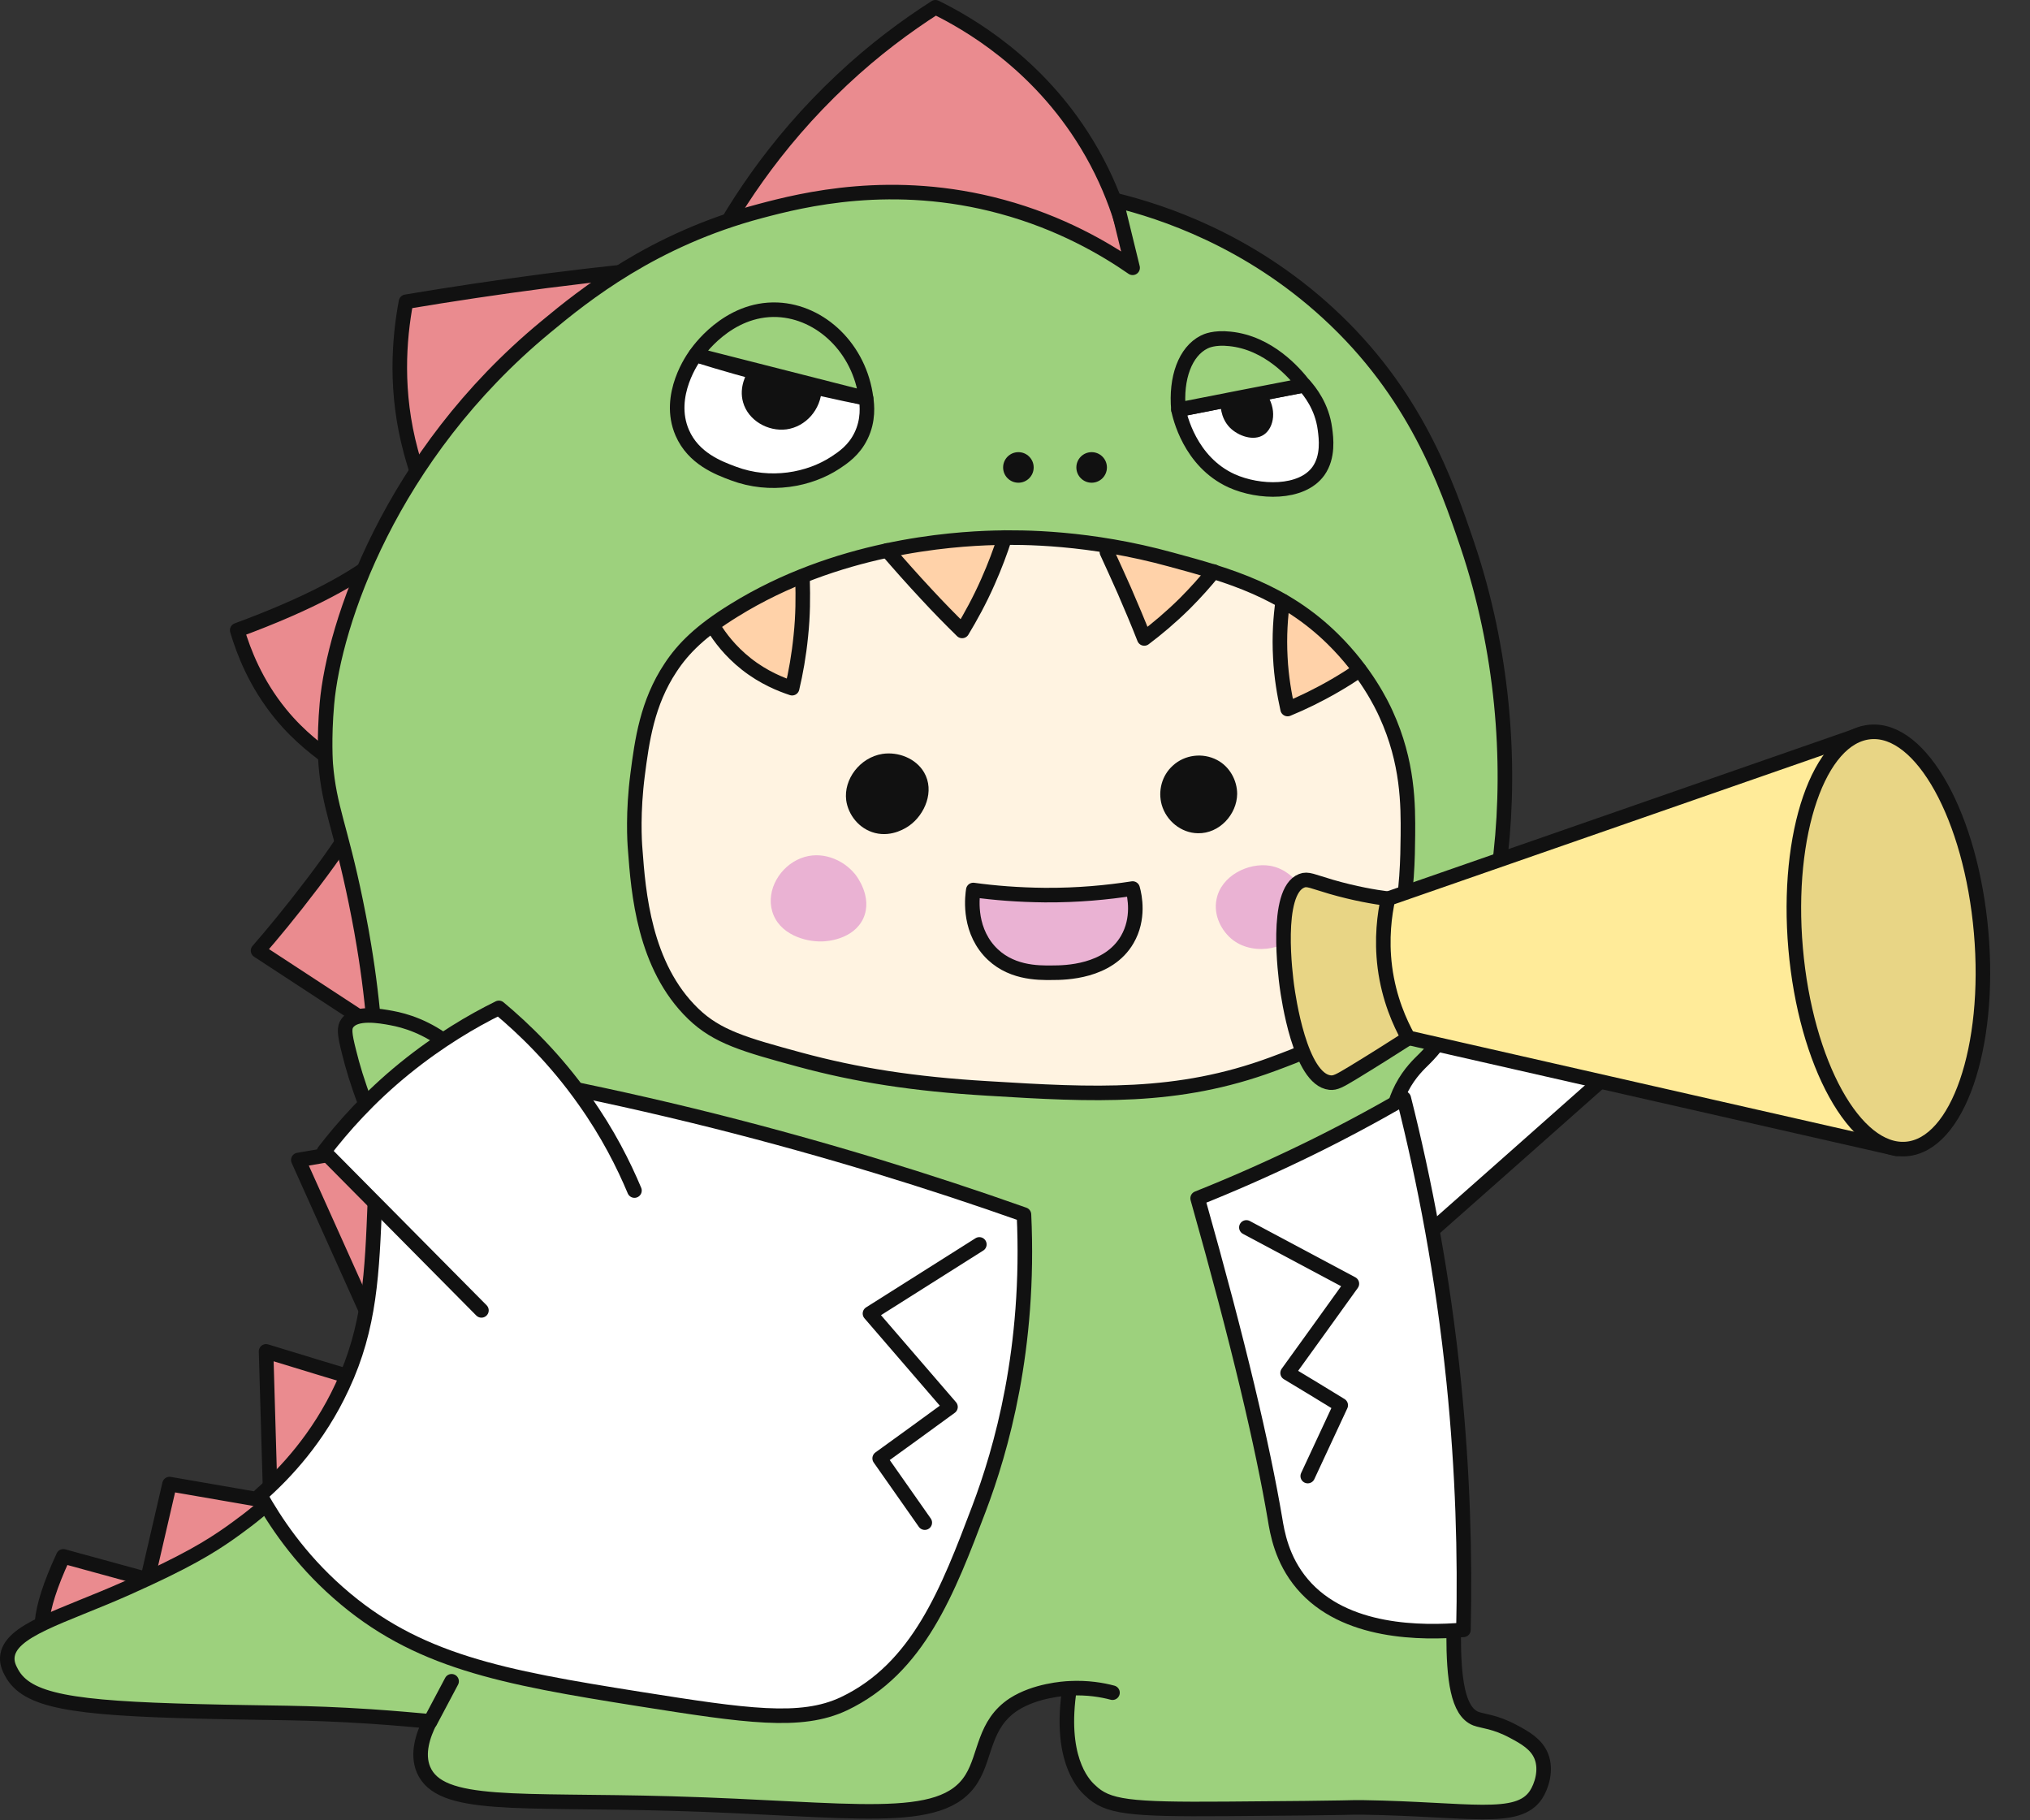 <?xml version="1.0" encoding="utf-8"?>
<!-- Generator: Adobe Illustrator 27.3.1, SVG Export Plug-In . SVG Version: 6.00 Build 0)  -->
<svg version="1.1" id="_レイヤー_2" xmlns="http://www.w3.org/2000/svg" xmlns:xlink="http://www.w3.org/1999/xlink" x="0px"
	 y="0px" viewBox="0 0 837 750.4" style="enable-background:new 0 0 837 750.4;" xml:space="preserve">
<rect x="0" y="0" width="837" height="750.4" fill="#333333" stroke="none"/>
<style type="text/css">
	.st0{fill:#EA8B8F;stroke:#111111;stroke-width:6;stroke-linecap:round;stroke-linejoin:round;}
	.st1{fill:#9DD17D;stroke:#111111;stroke-width:6;stroke-linecap:round;stroke-linejoin:round;}
	.st2{fill:#FFFFFF;stroke:#111111;stroke-width:6;stroke-linecap:round;stroke-linejoin:round;}
	.st3{fill:#1B9E91;stroke:#111111;stroke-width:6;stroke-linecap:round;stroke-linejoin:round;}
	.st4{fill:none;stroke:#111111;stroke-width:6;stroke-linecap:round;stroke-linejoin:round;}
	.st5{fill:#111111;}
	.st6{fill:#FFF3E1;}
	.st7{fill:#FFD2A9;stroke:#111111;stroke-width:6;stroke-linecap:round;stroke-linejoin:round;}
	.st8{fill:#EAB2D3;stroke:#111111;stroke-width:6;stroke-linecap:round;stroke-linejoin:round;}
	.st9{fill:#EAB2D3;}
	.st10{fill:#E8D585;stroke:#111111;stroke-width:6;stroke-linecap:round;stroke-linejoin:round;}
	.st11{fill:#FFEB99;stroke:#111111;stroke-width:6;stroke-linecap:round;stroke-linejoin:round;}
	.st12{fill:#E8D585;stroke:#111111;stroke-width:6;stroke-linecap:round;stroke-linejoin:round;stroke-miterlimit:4;}

	#mega, #arm-l {
	animation: mega 1.5s infinite;
	transform-origin: bottom;
	}
	@keyframes mega {
		50% {
		transform:rotate(1.5deg);
		}
	}

	#arm-r {
	animation: arm 1.5s infinite;
	transform-origin: bottom;
	}
	@keyframes arm {
		50% {
		transform:rotateZ(-2deg);
		}
	}
</style>
<g id="_レイヤー_5">
	<path class="st0" d="M467.1,110.7c-2.2-12.7-7-31.6-19-51.3C427.7,25.8,398.9,9.5,385.7,3c-11.9,7.6-25.2,17.4-38.5,29.9
		c-28.5,26.7-46.1,54.9-56.7,76c-21,1.7-42.8,4-65.4,6.9c-19.9,2.6-39.2,5.5-57.7,8.6c-2.9,15.5-4.6,37.3,2,61.7
		c2.3,8.6,4.1,11.9,4,17.3c-0.4,14.7-15.3,34.2-75.6,56.4c2.6,8.8,7.6,21.9,17.9,34.5c16.1,19.7,31.7,21.9,33.2,35.2
		c0.3,2.9,0.2,8-19.9,34.5c-9.1,12-17,21.5-22.6,27.9c16,10.5,32,20.9,48,31.4c1.3,16.3,2.5,32.6,3.8,48.9c-11.7,2-23.4,4-35.2,6
		c10.8,24.1,21.7,48.2,32.5,72.3c-0.7,6.6-1.3,13.3-2,19.9c-14.6-4.4-29.2-8.8-43.8-13.3c0.6,20.6,1.2,41.3,1.8,61.9
		c-13.9-2.4-27.8-4.8-41.6-7.2c-3,13.1-6.1,26.2-9.1,39.3c-11.6-3.2-23.1-6.3-34.7-9.5c-11.2,24.2-10,33.8-6,37.8
		c14.2,14.2,87.3-16.9,121.4-74.7c15.5-26.3,17.6-54,21.9-109.5c5-64.5-2.5-118.6-7-149.3c-5.5-38.2-9.2-35-9-50.8
		c0.8-63.8,48.7-110.8,71.7-133.4c20.5-20.1,48-47.1,93.6-61.7C384.2,77.3,447.1,101.9,467.1,110.7L467.1,110.7z"/>
	<path class="st1" d="M611.7,404c3.9-2.6,8.9-5.4,14.9-7.8c6.3-2.6,12.1-4.2,16.9-5.1c1.7,3.2,3.9,8.3,4.4,14.8
		c1.1,13.3-5.2,23.2-7.4,26.4"/>
	<path id="arm-l" class="st2" d="M577.7,518.5c28.4-25.1,56.8-50.2,85.2-75.4c-20.7-15.8-41.4-31.6-62.1-47.5
		c-19.2,19.4-38.4,38.9-57.7,58.3"/>
	<path id="_体" class="st1" d="M458.7,697.8c-4.1-1.1-10.3-2.2-17.7-1.8c-2.4,0.1-14.1,0.9-23,6.6c-12.4,8.1-11.5,21.1-17.3,30.5
		c-12.4,20.3-49.1,12.5-123.9,10.4c-63.5-1.8-95.4,2.1-102.2-14c-2.8-6.7-0.1-14.4,2.7-19.9c-5.7-0.5-14.2-1.3-24.6-2
		c-27.8-1.8-39.7-1.3-70.9-2.1c-52.4-1.3-70.7-4.3-77-15.9c-0.8-1.5-1.9-3.5-1.8-6.2c0.6-11.4,22.6-16.8,49.5-28.8
		c24-10.7,34-16.8,42.5-22.8c3.3-2.4,9.5-6.7,16.4-13c3.6-3.3,21.6-20.1,33.5-45c12.7-26.5,12.6-50,12.4-89.9
		c0-10.2-0.8-31.7-2.2-50.8c-0.2-2.5-0.4-4.6-0.4-5c-1.2-14.5-2.6-26.1-4.6-38.1c-0.3-2-1.5-9-3.4-18.3
		c-6.4-31.2-10.9-38.5-12.4-56.7c0,0-0.8-10.4,0.5-24.9c2.9-32.7,25.9-102.2,90.2-155.3c15.9-13.2,44.3-36.1,88.5-47.8
		c17.3-4.6,54.6-14,99.5-1.8c24.4,6.6,42.6,17.3,54,25.2c-2.3-9.3-4.5-18.5-6.8-27.8c19.1,4.7,54.5,16.3,87.3,46.4
		c35.9,32.9,48.8,69.9,57.5,95.6c29.4,87,13.3,181.3-17.7,211.9c-2,2-6,5.6-9.3,11.9c-12,23.1,3.2,48.2,12.8,81.4
		c8.5,29.3,9.1,52.4,9.7,78.7c1.2,46.5-6.9,94.1,8,100c2.9,1.1,7.9,1.2,15.5,5.3c4.7,2.5,9.5,5.2,11.5,10.2
		c2.3,5.7,0.1,12.4-2.2,15.9c-7.5,11.3-27.5,5.9-71.2,5.2c-7.2-0.1,1.7,0.2-56.6,0.6c-40.1,0.3-48.9-0.7-56-7.6
		C446,735,436.7,724,441,696"/>
	<path class="st3" d="M186.2,693.1c-2.9,5.5-5.9,11.1-8.8,16.6"/>
	<path class="st2" d="M107.3,616.4c5.9,10.5,15.9,25.9,32.2,40.2c32.1,28.3,67.4,34.8,124.1,43.8c44.2,7,66.6,10.3,84.3,2
		c30.8-14.6,43-46.8,55.7-80.3c9.3-24.5,21.2-66.1,18.6-121.4c-38.4-13.6-81-26.8-127.4-38.5c-51-12.8-98.9-21.8-142.7-28.1
		c3,24.6,3.1,45.3,2.5,60.7c-1.2,30.2-2,52.2-13.5,76.8C131.3,592.8,117.5,607.4,107.3,616.4L107.3,616.4z"/>
	<g id="arm-r">
		<path class="st1" d="M150.7,455.1c-3.3-8.6-5.4-15.8-6.7-21.1c-2.1-8.1-2.1-10.4-0.8-12.2c3.4-4.8,13.5-3,18.3-2.1
			c5.4,1,14.4,3.5,24.2,11.3"/>
		<path class="st2" d="M261.6,490.8c-4.5-10.7-11-23.7-20.7-37.3c-12-17-24.9-29.4-35.2-38c-11,5.4-24.6,13.4-38.8,24.9
			c-14.8,12-25.6,24.3-33.3,34.3c21.6,21.8,43.3,43.7,64.9,65.5"/>
	</g>
	<path class="st4" d="M403.8,513c-15,9.5-30.1,19-45.1,28.5l33.2,38.5c-9.7,7.1-19.5,14.2-29.2,21.2c6.2,8.8,12.4,17.7,18.6,26.5"/>
	<path class="st2" d="M578.8,452.8c-12.7,7.3-26.6,14.8-41.5,22c-15.1,7.3-29.7,13.7-43.5,19.2c17.1,60.5,26.8,102.1,31.9,132.1
		c0.9,5.5,2.7,16.8,11.3,26.9c17.4,20.5,49.4,20.3,66.4,18.9c0.7-30.5-0.2-64.8-4-102.2C594.9,525.7,587.3,486.5,578.8,452.8
		L578.8,452.8z"/>
	<path class="st4" d="M513.9,506c14.5,7.7,29,15.5,43.5,23.2c-8.8,12.3-17.7,24.6-26.5,36.8c7.3,4.4,14.6,8.8,21.9,13.3
		c-4.5,9.7-9.1,19.5-13.6,29.2"/>
	<g id="_目">
		<path class="st2" d="M286.8,146.3c-0.7,0.9-12.2,16.6-5.5,32.1c4.6,10.6,14.9,14.5,21.1,16.8c15.2,5.7,31.3,2.6,42.1-4.5
			c3-2,7.6-5,10.5-11c3.2-6.5,2.5-12.8,2.1-15.5c-11.2-2.2-23-4.9-35.2-8C309.6,153.1,297.9,149.8,286.8,146.3z"/>
		<path class="st5" d="M338.8,160.3c-0.3,8.6-6.6,15.6-14.5,16.7c-7.7,1-15.8-3.7-17.9-11.1c-1.9-6.5,1.6-12.1,2.2-13.2
			C318.7,155.2,328.7,157.8,338.8,160.3z"/>
		<path class="st1" d="M286.8,146.3c0.5-0.8,13.1-19.5,33.8-18.6c17.9,0.8,33.9,16,36.5,36.5L286.8,146.3z"/>
	</g>
	<g id="_目-2">
		<path class="st2" d="M485.9,168.9c17.3-3.4,34.6-6.8,51.9-10.1c2.2,2.5,7.3,8.7,8.5,18.1c0.5,3.7,1.5,11.4-2.7,17.3
			c-6.9,9.6-24.5,9.1-35.8,4C490.5,190.3,486.4,171.3,485.9,168.9L485.9,168.9z"/>
		<path class="st5" d="M521.8,161.9c4.9,6.5,3.6,14.4-0.7,17.3c-4.1,2.8-10.5,0.6-14-2.9c-4.1-4.2-3.9-9.8-3.8-10.8
			C509.4,164.3,515.6,163.1,521.8,161.9z"/>
		<path class="st1" d="M485.9,168.9c-1.2-13.1,2.8-24,10.6-27.9c0.8-0.4,4.1-2,10.6-1.3c15.9,1.6,26.7,14,30.6,19.1
			C520.5,162.1,503.2,165.5,485.9,168.9z"/>
	</g>
	<g id="face">
		<path id="_顔ベース" class="st6" d="M410.2,221.7c-18.6,0.5-65.4,3.8-107.5,29.9c-13.8,8.5-21,15.7-26.2,23.6
			c-9.7,14.6-11.8,30.2-13.6,44.1c-2,15.5-1.3,27.4-1,30.9c1.3,17.5,3.6,48.1,23.9,67.7c9.9,9.6,21.4,12.8,43.8,18.9
			c23.6,6.4,47.2,10.1,77.6,11.9c43.9,2.7,78.3,4.5,117.5-10c12.4-4.6,20.9-7.8,29.9-15.9c25.3-23,25.7-59.6,25.9-78.6
			c0.1-12.4,0.1-29.9-9-49.8c-1.8-4-8.3-17.5-21.9-30.9c-20.1-19.8-42.6-26.3-66.7-32.8C449.2,221.4,421.4,221.4,410.2,221.7z"/>
		<g id="_歯">
			<path class="st7" d="M294.4,258.8c2.4,3.9,6.6,9.6,13.3,14.9c7.2,5.7,14.4,8.5,18.9,10c1.5-6.3,2.8-13.5,3.6-21.6
				c0.9-8.5,0.9-16.2,0.7-22.9"/>
			<path class="st7" d="M365.8,226.9c5.1,5.9,10.5,12,16.2,18.1c4.9,5.3,9.8,10.3,14.7,15.1c3.5-5.8,7.2-12.5,10.6-20.2
				c2.9-6.5,5.2-12.7,7-18.3"/>
			<path class="st7" d="M456.4,227.6c2.4,5.2,4.8,10.5,7.2,15.9c2.9,6.7,5.7,13.3,8.2,19.7c5.2-3.9,10.8-8.6,16.6-14.3
				c4.6-4.6,8.6-9.1,12-13.3"/>
			<path class="st7" d="M528.9,247.8c-0.9,6.4-1.5,14.3-1,23.3c0.4,8.1,1.7,15.3,3,21.2c6.1-2.5,12.7-5.7,19.6-9.7
				c3.6-2.1,7-4.2,10-6.4"/>
		</g>
		<path id="_顔ライン" class="st4" d="M410.2,221.7c-18.6,0.5-65.4,3.8-107.5,29.9c-13.8,8.5-21,15.7-26.2,23.6
			c-9.7,14.6-11.8,30.2-13.6,44.1c-2,15.5-1.3,27.4-1,30.9c1.3,17.5,3.6,48.1,23.9,67.7c9.9,9.6,21.4,12.8,43.8,18.9
			c23.6,6.4,47.2,10.1,77.6,11.9c43.9,2.7,78.3,4.5,117.5-10c12.4-4.6,20.9-7.8,29.9-15.9c25.3-23,25.7-59.6,25.9-78.6
			c0.1-12.4,0.1-29.9-9-49.8c-1.8-4-8.3-17.5-21.9-30.9c-20.1-19.8-42.6-26.3-66.7-32.8C449.2,221.4,421.4,221.4,410.2,221.7z"/>
		<path id="_口" class="st8" d="M464.8,387.3C457,400.8,439,401,434,401c-6.3,0.1-18,0.1-26.2-9.1c-8.8-9.9-6.8-23-6.5-25
			c8.7,1.2,18.6,2,29.5,2.1c13.7,0.1,25.8-1.1,36.2-2.7C467.9,369.4,469.8,378.7,464.8,387.3L464.8,387.3z"/>
		<path id="_ほっぺ" class="st9" d="M356,378.5c-4.1,9-15.5,9.6-17.1,9.6c-6.9,0.2-17.7-2.9-20.5-12.4
			c-2.6-8.9,3.3-18.6,11.8-21.9c8.4-3.3,17.4,0.5,22.3,6.5C353.1,361,359.9,369.7,356,378.5z"/>
		<path id="_ほっぺ-2" class="st9" d="M537,381.8c-4.7,9.6-19.6,12.4-28.4,5.9c-4.9-3.6-8.4-10.4-7-17c1.9-9.7,13.1-15.2,22-13.8
			c6.7,1.1,10.6,6,11.2,6.7C538.6,368.8,539.8,376.1,537,381.8z"/>
		<path id="_目-3" class="st5" d="M360.8,343.4c-6.7-1.7-11.1-7.6-11.9-13.5c-1.1-8.6,5.6-17.6,14.9-19.1c6.5-1,13.8,1.8,17.2,7.6
			c4.5,7.7,0.3,17.4-6,21.9C373.9,341.1,368,345.2,360.8,343.4z"/>
		<path id="_目-4" class="st5" d="M510.1,327.3c-0.1,8.4-7.3,16.4-16.2,16.2c-6.9-0.1-13-5.1-14.9-11.7c-1.6-5.7,0-12.1,4.6-16.2
			c4.9-4.5,12.3-5.4,18.2-2.3C507,316,510.1,321.7,510.1,327.3L510.1,327.3z"/>
	</g>
	<circle class="st5" cx="419.9" cy="192.7" r="6.3"/>
	<circle class="st5" cx="450.1" cy="192.7" r="6.3"/>
	<g id="mega">
		<path class="st10" d="M574.9,406.5c-1.3-6-2.3-10.6-2.8-16.9c-0.7-7.9-0.3-14.5,0.3-19.1c-5.6-0.7-13.8-2.1-23.5-4.9
			c-7.9-2.3-9.7-3.5-12.2-2.5c-11.3,4.4-6.6,39.6-6.1,43.4c0.6,4.4,5.4,38.5,17.8,39.8c2.2,0.2,3.7-0.6,9.5-4.1
			c8.4-5.1,16.1-10,23-14.4C577.9,419.2,576.1,411.9,574.9,406.5z"/>
		<path class="st11" d="M572.3,370.5c-1.4,6.4-2.8,16.3-1.3,28.2c1.7,13.2,6.3,23.1,9.6,29.1c67.1,15.3,134.2,30.5,201.4,45.8
			c-8.2-9.5-31.3-38.8-34.9-83.5c-3.6-44.4,14.1-76.8,20.6-87.6C702.6,325.2,637.5,347.8,572.3,370.5z"/>
		
			<ellipse transform="matrix(0.996 -8.658565e-02 8.658565e-02 0.996 -30.651 68.886)" class="st12" cx="778.8" cy="387.8" rx="38.4" ry="86.3"/>
	</g>
</g>
</svg>
